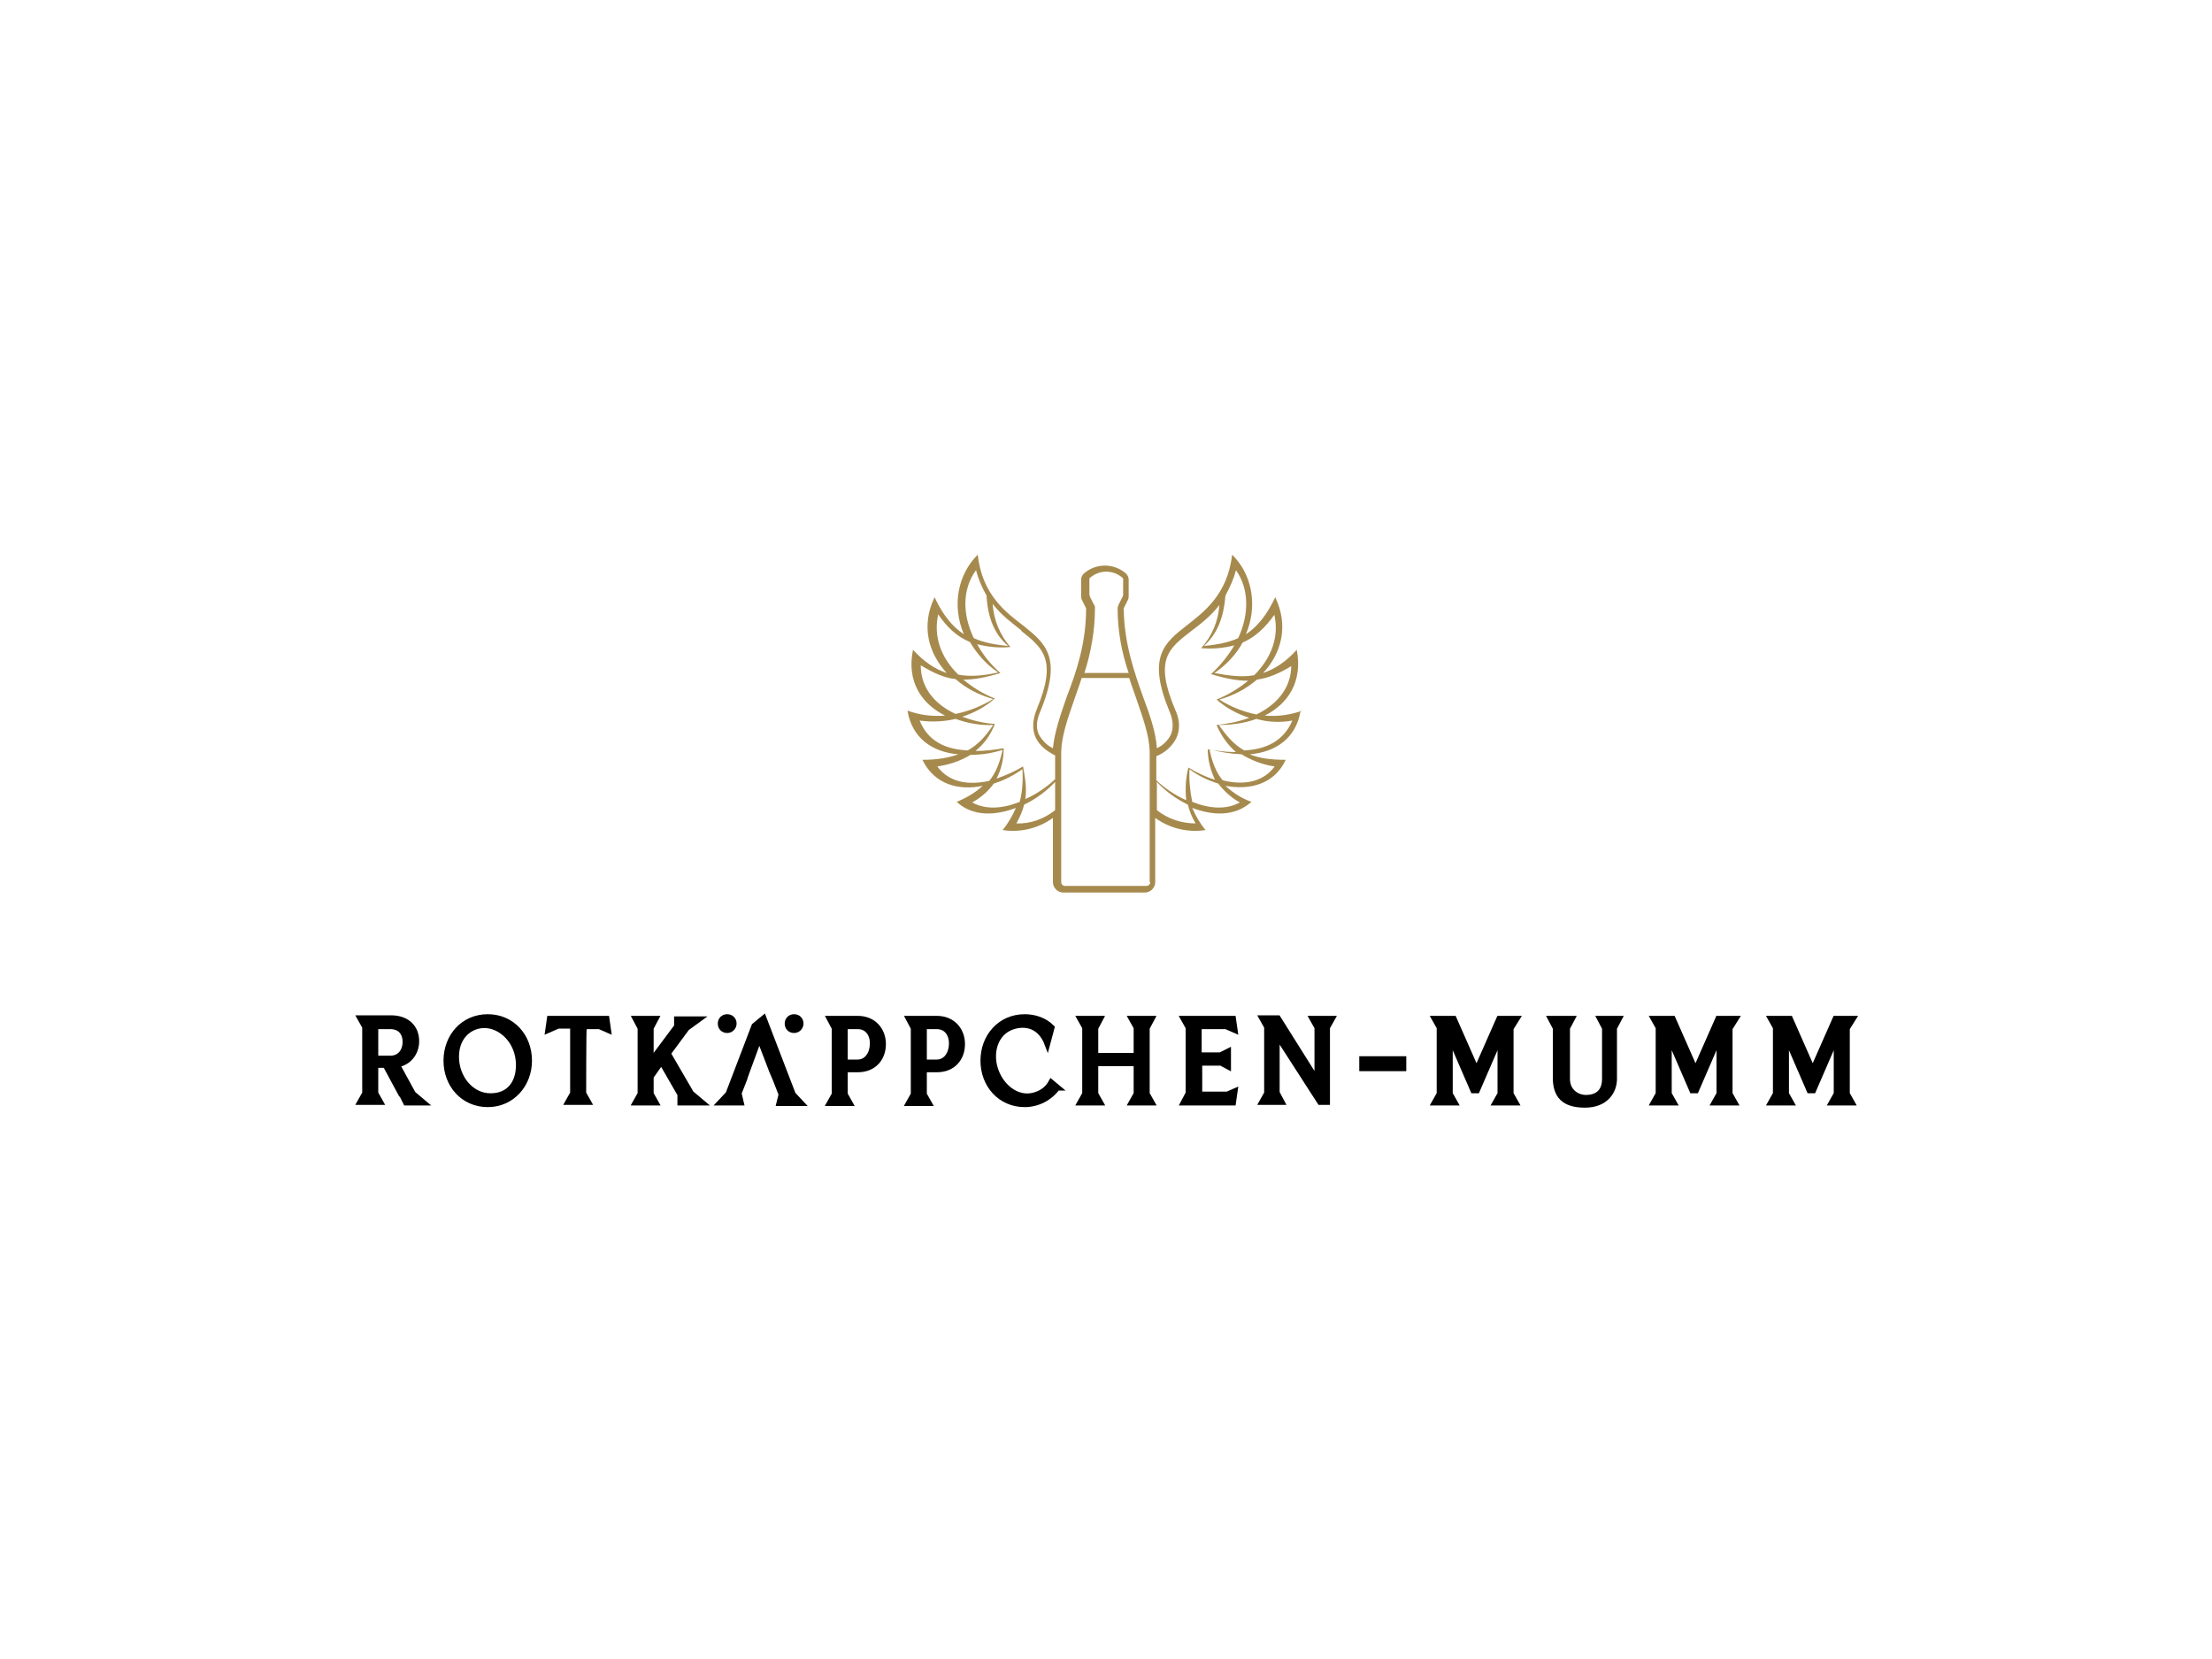<svg viewBox="0 0 400 300" xmlns="http://www.w3.org/2000/svg"><path d="m0 0h400v300h-400z" fill="#fff"/><g stroke="#000" stroke-miterlimit="10"><path d="m143.6 183.9c.7 0 1.2.5 1.2 1.2 0 .6-.5 1.2-1.2 1.2-.7 0-1.2-.5-1.2-1.2s.5-1.2 1.2-1.2z"/><path d="m131.5 183.9c.7 0 1.2.5 1.2 1.2 0 .6-.5 1.2-1.2 1.2-.7 0-1.2-.5-1.2-1.2s.5-1.2 1.2-1.2z"/><path d="m281.3 185.9-.9-1.7h3.9l-.9 1.7v9.2c0 2.3 1.8 3.4 3.4 3.4s3.4-.7 3.4-3.4v-9.2l-.9-1.7h3.5l-.9 1.7v9.2c0 2.2-1.5 4.7-5.3 4.7s-5.3-1.7-5.3-4.9v-8.9z"/><path d="m312.8 185.8v12l.9 1.6h-3.7l.9-1.6v-10.3l-4.2 9.7h-.7l-4.2-9.7v10.3l.9 1.6h-3.7l.9-1.6v-12l-.9-1.6h3.5l4.1 9.3 4.1-9.3h3.2l-1 1.6z"/><path d="m334 185.8v12l.9 1.6h-3.7l.9-1.6v-10.3l-4.2 9.7h-.7l-4.2-9.7v10.3l.9 1.6h-3.7l.9-1.6v-12l-.9-1.6h3.5l4.1 9.3 4.1-9.3h3.2l-1 1.6z"/><path d="m273.2 185.8v12l.9 1.6h-3.7l.9-1.6v-10.3l-4.2 9.7h-.7l-4.2-9.7v10.3l.9 1.6h-3.7l.9-1.6v-12l-.9-1.6h3.5l4.1 9.3 4.1-9.3h3.2l-1 1.6z"/><path d="m253.8 193.2h-7.5v-1.7h7.5z"/><path d="m240 185.8.9-1.6h-3.6l.9 1.6v9.6l-7.1-11.3h-2.9l.9 1.6v12l-.9 1.6h3.6l-.9-1.7v-10.4l7.8 12.1h1.3v-13.6z"/><path d="m72.5 197.8-2.8-5.2h-1.8v5.1l.9 1.6h-3.7l.9-1.6v-12l-.9-1.6h5.6c2.9 0 4.6 1.7 4.6 4.2 0 2.1-1.4 3.9-3.5 4.2l2.9 5.3 1.9 1.6h-3.2l-.8-1.6zm-1.9-6.4c1.7 0 2.7-1.3 2.7-3s-1-2.8-2.7-2.8h-2.7v5.8z"/><path d="m88.2 199.7c-4.4 0-7.5-3.5-7.5-7.9s3.1-7.9 7.5-7.9 7.5 3.5 7.5 7.9c0 4.3-3.1 7.9-7.5 7.9zm-.6-14.3c-2.5 0-5.1 1.9-5.1 5.7s2.7 7.1 6.2 7.1 5.1-2.5 5.1-5.6c0-4.3-3.2-7.2-6.2-7.2z"/><path d="m100.7 185.6-1.6.7.3-2.1h10.3l.3 2.1-1.6-.7h-2.8v.2c-.1 0-.1 11.9-.1 11.9l.9 1.6h-3.7l.9-1.6v-12.2h-2.9z"/><path d="m125.1 197.8 1.9 1.6h-4v-1.5s-3.4-5.9-3.4-5.9l-1.9 2.7v3.1l.9 1.6h-3.7l.9-1.6v-11.9l-.9-1.7h3.7l-.9 1.7v6l4.7-6.3v-1.3h4l-2.2 1.6-3.4 4.6 4.3 7.4z"/><path d="m134.7 194.9-1.1 2.8.4 1.7h-3.8l1.5-1.6 4.7-12.3 1.7-1.4 5.3 13.8 1.5 1.6h-4l.4-1.6-1.1-2.8-.6-1.4-2.3-6-2.2 6-.5 1.4z"/><path d="m150 184.2h5.1c2.9 0 4.6 2.1 4.6 4.6s-1.6 4.6-4.6 4.6h-2.3v4.5l.9 1.6h-3.7l.9-1.6v-12zm5.1 7.9c1.7 0 2.7-1.6 2.7-3.4s-1-3.1-2.7-3.1h-2.3v6.5z"/><path d="m164.3 184.2h5.1c2.9 0 4.6 2.1 4.6 4.6s-1.6 4.6-4.6 4.6h-2.3v4.5l.9 1.6h-3.7l.9-1.6v-12zm5.1 7.9c1.7 0 2.7-1.6 2.7-3.4s-1-3.1-2.7-3.1h-2.3v6.5z"/><path d="m191.2 196.7c-1.4 1.9-3.6 3-5.9 3-4.4 0-7.5-3.5-7.5-7.9s3.1-7.9 7.5-7.9c1.8 0 3.6.6 4.9 1.9l-.8 3c-1.2-3.2-3.8-4-6.4-3.1-3.1 1.1-4.1 4.8-2.9 8s4.3 5.4 7.4 4.2c1.1-.4 2-1.1 2.6-2.2l1.2 1z"/><path d="m204.6 184.2h3.7l-.9 1.7v11.9l.9 1.6h-3.7l.9-1.6v-5.5h-7.4v5.5l.9 1.6h-3.7l.9-1.6v-12l-.9-1.6h3.7l-.9 1.7v5h7.4v-5.1z"/><path d="m221.7 198 1.6-.7-.3 2.1h-9l.9-1.7v-11.9l-.9-1.6h9l.3 2.1-1.6-.7h-4.9v5.2h3.9l1.4-.7v2.8l-1.3-.7h-3.9v5.7h4.8z"/></g><path d="m235.5 128.5c-2.2.8-4.5 1.1-6.8.9 4.2-2.1 6.9-6.1 5.8-11.9-2 2.2-4 3.5-6.1 4.2 3.3-3.5 4.7-8.5 2.2-13.7-1.5 3.2-3.2 5.3-5.3 6.7 2.2-5.2 1.1-10.9-2.5-14.4-.8 7.3-5.3 10.5-8.2 12.8-4.1 3.2-7.2 5.7-3.1 15.6.7 1.6.7 3.1.2 4.2-.5 1-1.4 1.9-2.5 2.4-.2-3-1.3-6.1-2.5-9.3-1.6-4.5-3.4-9.6-3.5-15.9 0 0 0 0 0-.1l.7-1.4c.2-.3.2-.6.2-1v-2.8c0-.4-.2-.8-.5-1.1-2.2-1.9-5.4-1.9-7.6 0-.3.3-.5.7-.5 1.1v2.8c0 .3 0 .7.2 1l.7 1.4s0 0 0 .1c0 6.3-1.8 11.5-3.5 15.9-1.1 3.2-2.2 6.3-2.5 9.3-1.1-.5-1.9-1.4-2.5-2.4-.6-1.2-.5-2.6.2-4.2 4.1-9.9.9-12.4-3.1-15.6-3-2.3-7.4-5.5-8.2-12.8-3.6 3.6-4.7 9.2-2.5 14.4-2.1-1.4-3.8-3.5-5.3-6.7-2.5 5.2-1.1 10.1 2.2 13.7-2.1-.7-4.1-2-6.1-4.2-1.2 5.8 1.6 9.8 5.8 11.9-2.3.2-4.6-.1-6.8-.9.8 4.9 4.4 7.5 9.2 7.9-1.7.6-3.7 1-6.5 1 2.2 4.5 6.6 5.6 10.9 4.7-1.4 1.3-3 2.2-4.7 2.9 2.9 2.7 7 2.5 10.7 1.1-.6 1.4-1.4 2.8-2.4 4 3.2.5 6.5-.3 9.1-2.2v11.6c0 1 .8 1.9 1.9 1.9h14.7c1 0 1.9-.8 1.9-1.9v-11.6c2.6 1.9 5.9 2.7 9.1 2.2-1-1.2-1.8-2.6-2.4-4 3.7 1.4 7.7 1.6 10.7-1.1-1.7-.6-3.3-1.6-4.7-2.9 4.3.8 8.8-.2 10.9-4.7-2.8 0-4.8-.3-6.5-1 4.8-.4 8.4-3 9.2-7.9zm-50.8-14.4c3.9 3.1 6.5 5.2 2.8 14.1-.8 2-.9 3.7-.2 5.2s2.1 2.5 3.5 3.2v4.3c-1.6 1.5-3.4 2.7-5.4 3.6.3-1.9 0-3.7-.4-5.9-1.5.9-3.1 1.6-4.8 2.2.9-1.7 1.3-3.6 1.3-5.5-1.7.3-3.4.5-5.1.5 1.6-1.3 2.8-3 3.5-4.9-2-.1-4-.6-5.9-1.3 2.2-.7 4.2-1.8 5.9-3.3-2.1-.8-4-2-5.7-3.4 2 0 4.1-.4 6.7-1.2-1.7-1.5-3.1-3.2-4.2-5.2 2 .5 4 .7 6 .5-1.9-2.2-3-4.9-3.2-7.8 1.7 2.2 3.6 3.5 5.2 4.8zm-8.2-11c.4 1.6 1.1 3.2 1.9 4.6.2 3.9 1.4 7 3.9 9.1-2.4-.2-4.4-.6-6.2-1.4-2.1-4.3-2.1-8.9.4-12.3zm-6.9 7.9c1.6 2.4 3.4 4.1 5.8 5.1 1.3 2.2 3 4.1 5.1 5.5-2.7.6-5.1.8-7.2.4-3.1-3-4.6-6.9-3.6-11.1zm-3.1 9.3c2.3 1.4 4.3 2.3 6.3 2.5 1.9 1.7 4.3 2.9 6.8 3.6-2.1 1.3-4.4 2.2-6.8 2.7-3.5-1.6-6.3-4.5-6.3-8.8zm-.2 10c2.2.3 4.4.2 6.5-.3 2.2.8 4.5 1.2 6.8 1.1-1.4 2.1-2.8 3.6-4.6 4.6-4.1-.2-7.2-1.7-8.7-5.4zm3.2 8.3c2.1-.3 4.2-1 6-2.1 2 0 3.9-.3 5.8-.9-.5 2.3-1.2 4.1-2.4 5.6-3.6.8-7.2.4-9.4-2.6zm6.3 6.5c1.5-.8 2.9-2 3.9-3.4 1.9-.6 3.6-1.5 5.2-2.6.1 2 0 4-.5 5.9-3 1.2-6.1 1.5-8.6.1zm8 3.8c.6-1.1 1.1-2.2 1.4-3.4 2.1-1 4-2.4 5.6-4.1v5.1c-2 1.6-4.5 2.5-7 2.4zm14.2-38.9c0-.3 0-.5-.2-.7l-.7-1.4c0-.1-.1-.3-.1-.4v-2.8s0-.2.1-.2c1.7-1.5 4.2-1.5 5.9 0 0 0 .1.1.1.2v2.8c0 .1 0 .3-.1.4l-.7 1.4c-.1.2-.2.5-.2.7 0 4 .7 7.9 2 11.7h-8c1.2-3.8 1.9-7.7 1.9-11.7zm10 49.5c0 .4-.3.7-.7.7h-14.7c-.4 0-.7-.3-.7-.7v-23.6c.1-3 1.2-6 2.4-9.5.4-1.2.9-2.5 1.3-3.8h8.6c.4 1.3.9 2.6 1.3 3.8 1.2 3.5 2.3 6.5 2.4 9.5v23.6zm25.5-39.2c0 4.3-2.8 7.2-6.3 8.9-2.4-.5-4.7-1.4-6.7-2.7 2.5-.7 4.8-1.9 6.8-3.6 2.1-.3 4-1.1 6.3-2.5zm-3.1-9.3c1 4.1-.5 8-3.6 11.1-2.2.4-4.5.1-7.2-.4 2.1-1.4 3.9-3.3 5.1-5.5 2.3-1 4.1-2.7 5.8-5.1zm-6.9-7.9c2.4 3.4 2.4 8 .4 12.3-1.8.8-3.8 1.2-6.2 1.4 2.5-2.2 3.6-5.3 3.9-9.1.8-1.5 1.5-3 1.9-4.6zm-14.3 33.6c1.5-.6 2.8-1.8 3.5-3.2.7-1.5.7-3.3-.2-5.2-3.8-9-1.2-11 2.8-14.1 1.7-1.3 3.6-2.7 5.2-4.8-.2 2.9-1.3 5.6-3.3 7.8 2 .2 4.1 0 6-.5-1.1 1.9-2.6 3.7-4.2 5.2 2.6.8 4.7 1.2 6.7 1.2-1.7 1.4-3.7 2.6-5.7 3.4 1.7 1.5 3.7 2.6 5.9 3.3-1.9.7-3.9 1.1-5.9 1.3.8 1.9 2 3.6 3.5 4.9-1.7 0-3.4-.2-5.1-.5 0 1.9.5 3.8 1.3 5.5-1.7-.5-3.3-1.3-4.8-2.2-.5 1.9-.6 3.9-.4 5.9-2-.9-3.8-2.1-5.4-3.6v-4.3zm7 12.2c-2.5 0-5-.8-7-2.4v-5.1c1.6 1.7 3.5 3.1 5.6 4.1.3 1.2.8 2.4 1.4 3.4zm8-3.8c-2.5 1.4-5.6 1.1-8.6-.1-.4-1.9-.6-3.9-.5-5.9 1.6 1.2 3.3 2 5.2 2.6 1.1 1.4 2.4 2.6 3.9 3.4zm6.3-6.5c-2.2 3-5.9 3.4-9.4 2.5-1.2-1.4-1.9-3.3-2.4-5.6 1.9.5 3.8.8 5.8.9 1.8 1.1 3.9 1.9 6 2.2zm-5.5-2.9c-1.8-1-3.1-2.5-4.6-4.6 2.3 0 4.6-.3 6.8-1.1 2.1.6 4.3.7 6.5.3-1.6 3.7-4.7 5.2-8.7 5.4z" fill="#a68a4d"/></svg>